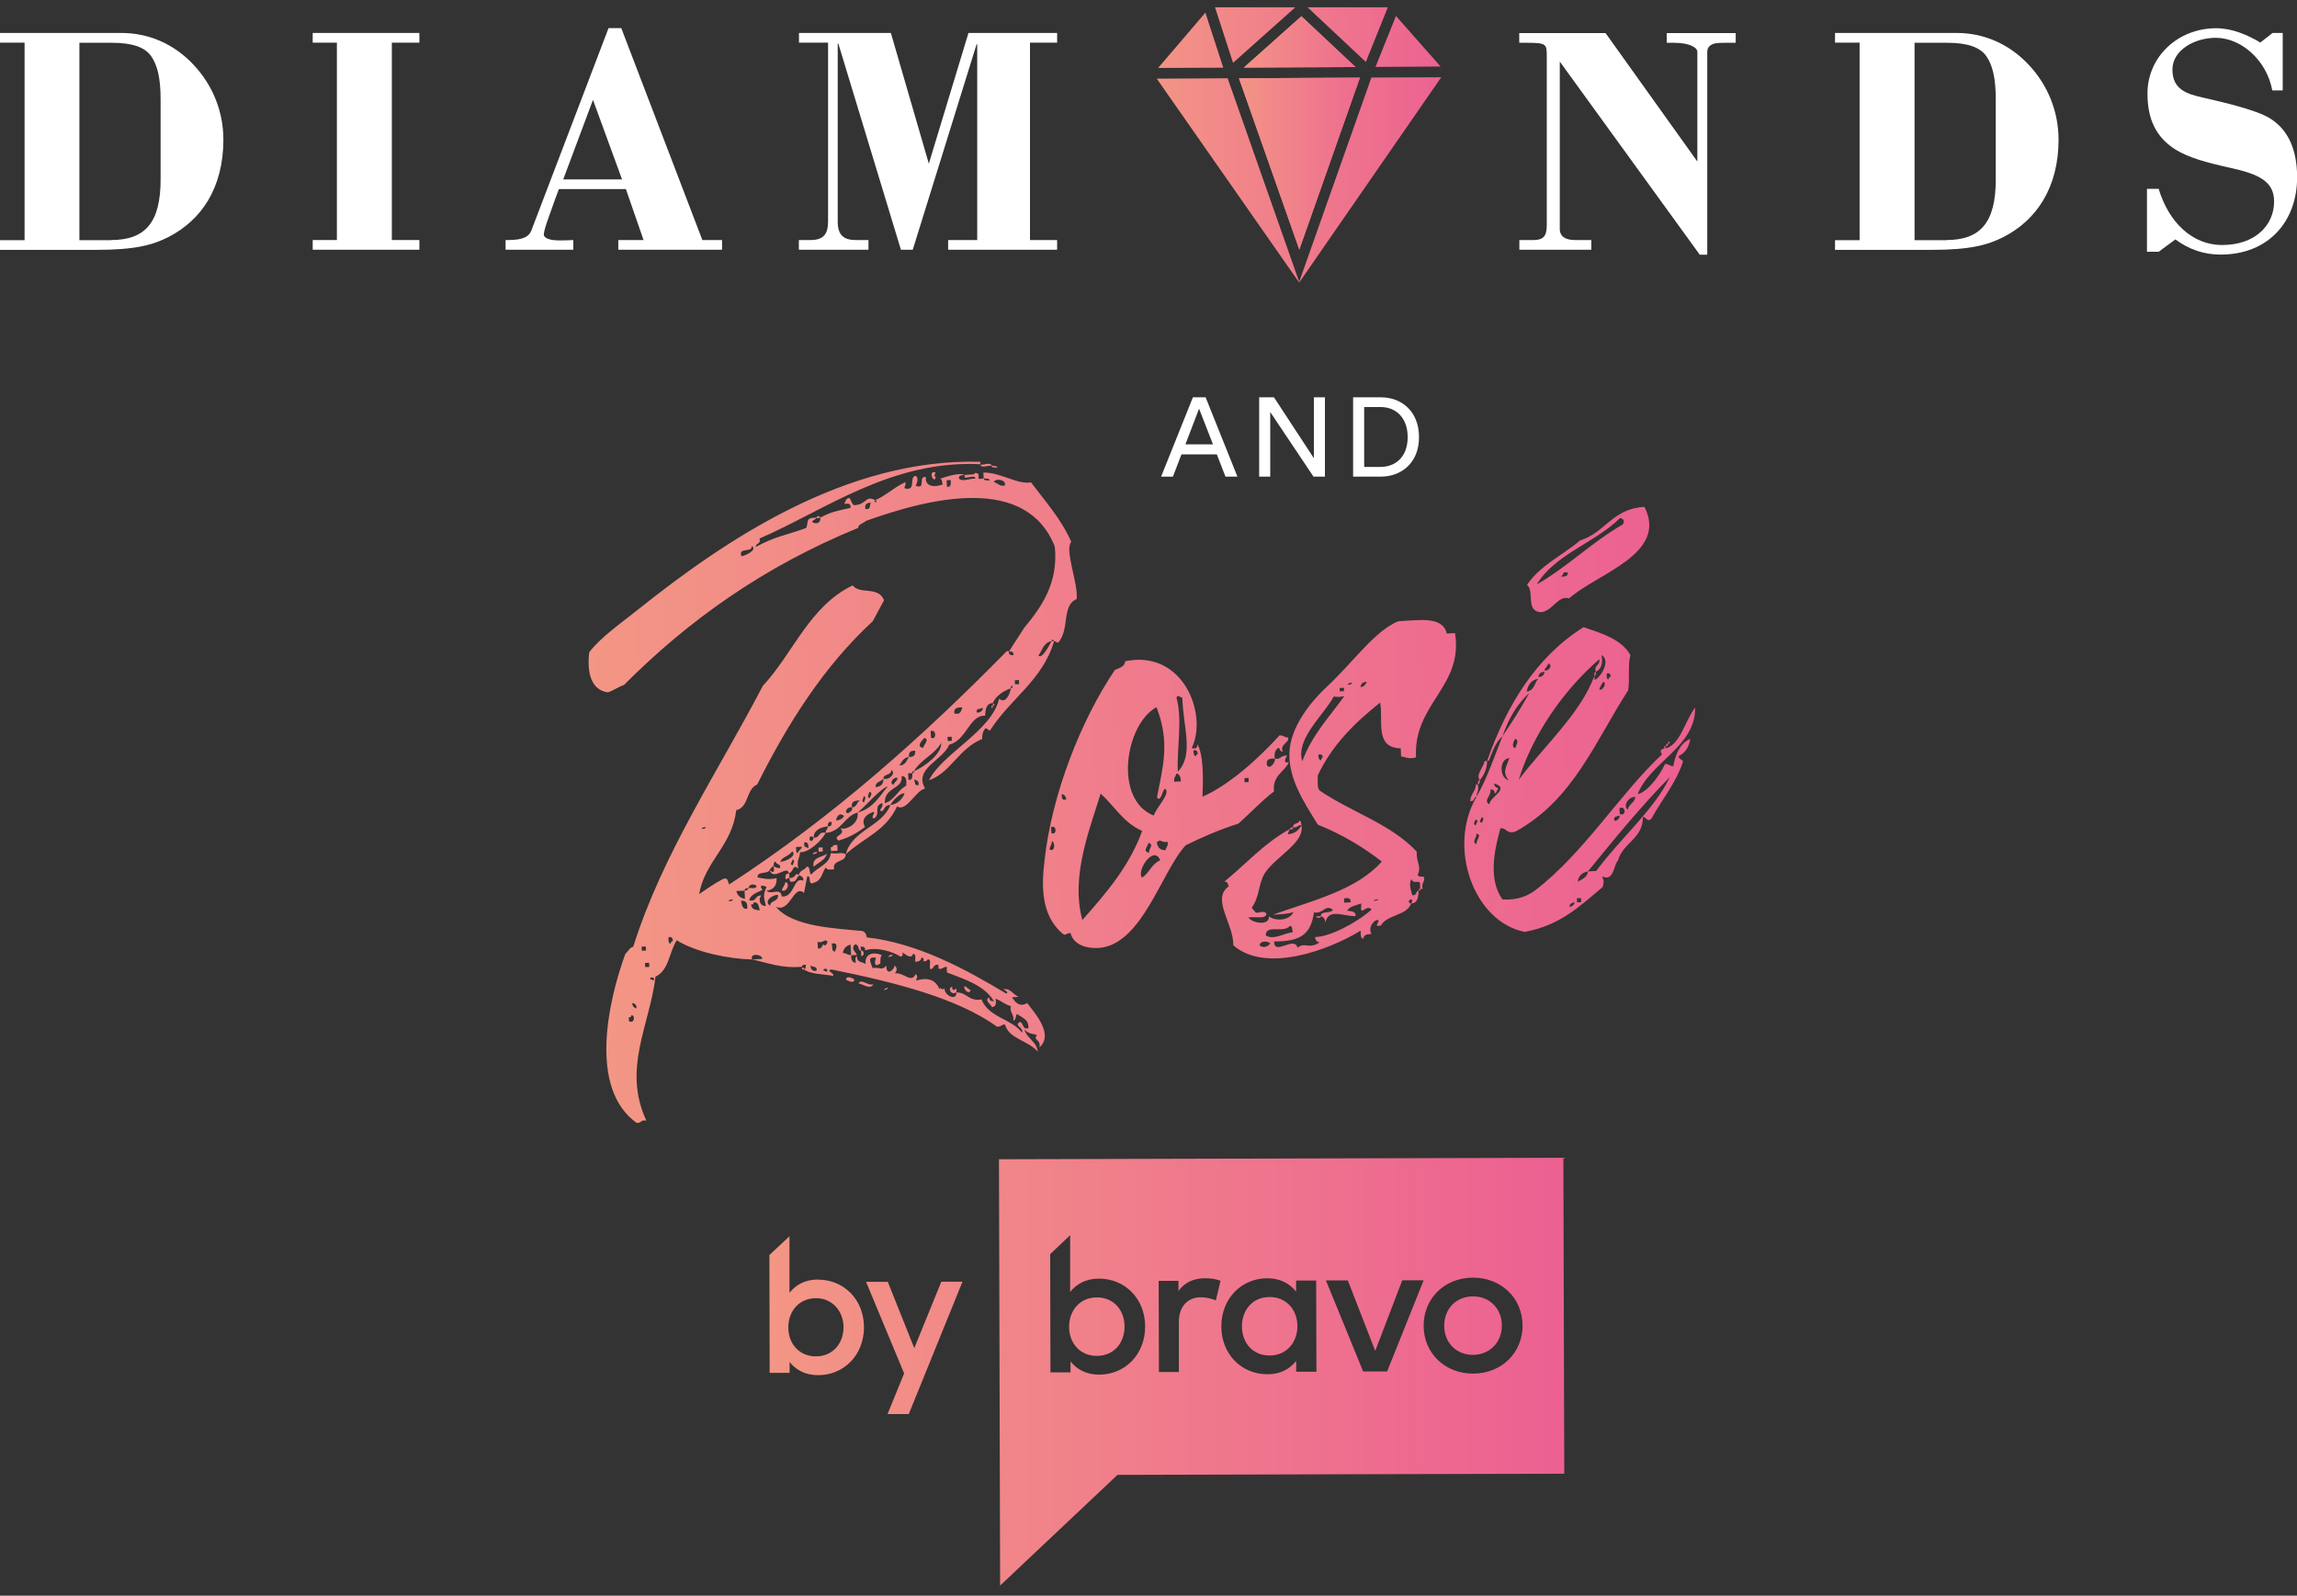 <svg width="131" height="91" viewBox="0 0 131 91" fill="none" xmlns="http://www.w3.org/2000/svg">
<rect x="0" y="0" width="131" height="91" fill="#333333" stroke="none"/>
<g clip-path="url(#clip0_7065_177571)">
<path d="M69.397 25.914H67.379L66.894 27.181H66.219L68.032 22.659H68.758L70.571 27.181H69.889L69.397 25.914ZM67.606 25.339H69.177L68.384 23.307L67.606 25.339Z" fill="white"/>
<path d="M74.909 27.181L72.443 23.497V27.181H71.811V22.659H72.656L74.931 26.132V22.659H75.562V27.181H74.909Z" fill="white"/>
<path d="M77.169 27.181V22.659H78.761C79.921 22.659 80.927 23.446 80.927 24.931C80.927 26.416 79.906 27.181 78.747 27.181H77.162H77.169ZM78.732 26.628C79.576 26.628 80.281 26.067 80.281 24.931C80.281 23.795 79.584 23.213 78.747 23.213H77.8V26.628H78.732Z" fill="white"/>
<path d="M61.405 34.163C60.531 34.535 61.023 35.867 60.355 36.646C60.216 36.646 60.209 36.559 60.113 36.566C60.062 36.428 59.966 36.479 59.974 36.566C59.504 36.639 59.438 37.105 59.218 37.396C59.46 37.571 59.805 36.85 59.974 36.566H60.113C59.475 38.787 57.596 39.864 56.466 41.655C56.37 41.655 56.319 41.568 56.224 41.524C56.084 41.626 56.003 41.859 56.018 42.143C54.675 42.682 54.183 44.109 52.98 44.495C53.75 42.959 56.561 41.692 56.979 39.85C57.376 40.156 57.581 39.587 57.654 39.253C57.75 39.253 57.743 39.202 57.743 39.107C57.647 39.107 57.654 39.158 57.654 39.253C57.192 39.42 56.825 39.668 56.612 40.097C56.238 40.119 56.209 40.447 56.179 40.818C55.284 40.767 55.123 42.23 54.139 42.464C53.765 43.374 52.092 43.832 52.76 44.968C52.202 45.092 51.695 46.33 51.16 45.987C50.521 47.378 49.362 47.713 48.239 48.711C48.591 47.334 50.279 47.16 50.778 45.915C51.196 45.849 51.424 45.602 51.593 45.267C51.446 45.136 50.903 45.631 50.778 45.915C50.492 45.886 50.455 46.119 50.323 46.264C49.993 46.235 50.455 46.024 50.301 45.798C49.795 46.009 50.235 46.366 49.875 46.665H49.78C49.721 46.483 49.861 46.475 49.853 46.293C49.435 46.41 49.075 46.708 49.332 47.16C48.745 47.611 48.231 47.822 47.82 47.939C47.424 47.633 48.319 47.633 47.923 47.233C48.261 47.356 48.995 46.992 48.914 46.337C49.795 46.104 50.139 45.434 50.631 44.844C50.169 45.005 49.457 45.886 48.914 46.337C48.121 46.563 48.026 47.415 47.087 47.502C47.079 47.313 47.219 47.305 47.211 47.123C47.402 47.16 47.439 47.021 47.431 46.876C47.241 46.839 47.204 46.978 47.211 47.123C46.742 47.196 46.419 47.349 46.397 47.771C46.25 47.64 46.154 47.691 46.169 47.873C46.228 48.055 46.404 47.91 46.397 47.771C46.778 47.8 46.661 47.386 47.087 47.502C46.83 47.983 46.11 48.63 45.633 48.601C45.56 49.075 45.42 49.082 45.538 49.541C45.193 49.227 45.266 49.745 44.987 49.803C44.914 49.293 44.114 50.269 43.894 49.628C44.136 49.803 44.18 49.752 44.114 49.38C44.217 49.468 44.312 49.511 44.496 49.504C44.525 49.22 44.254 49.33 44.239 49.14C44.099 49.14 44.151 49.286 44.107 49.38C44.019 49.475 43.923 49.533 43.887 49.628C43.755 49.868 43.182 49.664 43.204 50.036C43.534 50.116 43.967 50.181 44.29 50.072C44.312 50.538 44.092 50.735 43.718 50.8C44.011 51.062 44.511 50.575 44.584 51.128C45.34 51.186 45.23 49.97 45.809 50.225C45.846 50.036 45.699 49.948 45.56 49.912C45.589 49.628 45.92 49.613 46.008 49.424C46.242 49.41 46.118 49.795 46.264 49.876C46.617 49.439 47.321 49.308 47.38 48.652C47.857 48.725 47.894 48.58 48.231 48.703C48.261 49.22 47.446 48.98 47.571 49.577C47.38 49.584 47.153 49.643 47.094 49.461C46.874 49.795 46.852 50.218 46.433 50.334C46.022 50.545 46.316 49.919 46.037 49.977L45.853 50.924C45.259 50.392 45.068 52.089 44.246 51.71C45.2 52.875 47.703 52.941 49.171 53.094C49.318 53.13 49.413 53.269 49.428 53.458C52.319 53.778 55.086 55.278 57.368 56.654C57.559 56.647 57.361 56.465 57.214 56.428C57.589 56.319 57.743 56.683 58.087 56.851L57.713 56.873C57.919 57.193 58.168 57.455 58.579 57.2C58.983 57.739 60.135 58.991 59.276 59.734C59.394 59.261 58.88 59.334 59.144 59.042C58.902 58.911 58.719 59.02 58.418 58.707C58.587 59.261 59.115 59.377 59.188 59.974C58.587 59.304 57.552 59.261 57.317 58.431C57.126 58.394 57.09 58.584 56.855 58.547C54.55 56.887 50.925 55.999 47.402 55.285C47.079 55.395 47.6 55.46 47.512 55.657C46.991 55.54 46.235 55.584 45.839 55.271C45.978 55.271 45.927 55.125 45.971 55.031C45.824 54.994 45.736 55.045 45.743 55.132C44.569 55.242 43.799 54.907 42.896 54.717L43.461 54.688C43.542 54.448 42.734 54.302 42.896 54.717C41.575 54.688 39.718 54.317 38.595 53.625C38.155 54.302 38.162 55.329 37.384 55.7C37.054 58.474 35.484 60.943 36.863 63.913C36.533 63.833 36.592 64.066 36.306 64.037C33.561 62.071 34.676 57.105 35.667 54.39C35.851 54.237 35.887 54.055 36.115 53.989C37.773 48.711 40.973 43.971 43.505 39.114C45.244 37.25 46.147 34.586 48.628 33.384C49.031 33.923 50.088 33.406 50.418 34.229L49.773 35.43C46.984 38 44.936 41.24 43.182 44.742C42.536 45.012 42.727 46.031 41.986 46.206C41.758 48.23 40.203 49.104 39.872 50.989C40.327 50.684 40.738 50.385 41.245 50.123C41.568 50.014 41.494 50.342 41.59 50.436C47.52 46.577 52.613 42.019 57.405 37.148C57.449 37.097 57.5 37.148 57.544 37.148C57.508 37.338 57.647 37.374 57.794 37.367C57.831 37.178 57.691 37.141 57.544 37.148L58.418 35.794C59.438 34.571 60.363 33.217 60.157 31.171C58.535 27.093 53.178 28.346 49.384 29.707C49.252 29.853 48.965 29.867 48.936 30.108C43.578 32.299 39.263 35.372 35.586 39.063C35.264 39.172 34.992 39.376 34.669 39.486C33.671 39.347 33.473 38.284 33.605 37.199C34.265 36.326 35.454 35.517 36.445 34.717C41.333 30.821 48.261 26.118 55.908 26.336V26.474C50.807 26.22 46.998 29.125 43.314 30.712C43.424 31.032 43.094 30.96 43.101 31.193C44.246 30.574 44.767 30.545 45.971 30.115C46.14 29.78 45.89 29.511 46.551 29.525C46.514 29.671 46.323 29.627 46.331 29.773C46.426 29.86 46.808 29.933 46.786 29.518C47.38 29.205 47.659 29.147 48.503 28.965C48.54 28.732 48.393 28.688 48.165 28.746C48.165 28.608 48.253 28.601 48.246 28.506C48.562 28.164 48.496 28.775 48.73 28.812C49.435 28.775 49.362 28.222 49.897 28.52V28.659C50.044 28.608 49.993 28.513 49.897 28.52C50.404 28.353 50.947 27.814 51.637 27.494C51.695 27.727 51.468 27.829 51.659 27.865C52.231 27.974 51.864 27.246 52.187 27.137C52.422 27.174 52.304 27.596 52.216 27.698C52.84 27.945 52.327 27.13 52.803 27.203C52.737 27.814 53.398 27.778 53.765 27.625C53.714 27.53 53.75 27.297 53.603 27.305C53.926 27.195 54.763 26.919 55.005 27.093C54.866 27.093 54.675 27.108 54.682 27.254C54.792 27.53 55.343 27.268 55.629 27.297C55.614 27.064 55.203 27.275 55.013 27.232V27.093C55.38 27.028 55.526 27.115 55.614 26.97C56.084 26.991 55.497 27.443 56.099 27.275C56.099 27.414 56.297 27.407 56.436 27.399C56.436 27.261 56.245 27.319 56.099 27.275L56.084 26.948C57.119 26.948 58.007 27.647 58.799 27.508C59.607 28.586 60.509 29.576 61.096 30.901C60.693 31.346 61.5 33.268 61.405 34.156V34.163ZM35.997 57.907C35.997 57.95 35.997 58.045 35.858 58.008L35.873 58.241C36.21 58.409 36.232 57.848 35.997 57.907ZM36.306 57.513C36.298 57.324 36.247 57.237 36.056 57.2C36.063 57.389 36.166 57.477 36.306 57.513ZM36.606 54.222L36.841 54.208L36.827 53.975L36.592 53.989L36.606 54.222ZM36.797 55.154L37.032 55.14L37.017 54.907L36.783 54.921L36.797 55.154ZM37.304 55.824C37.304 55.729 37.062 55.693 37.069 55.839C37.208 55.839 37.267 56.013 37.304 55.824ZM38.375 53.669C38.375 53.531 38.316 53.392 38.126 53.45C38.126 53.589 38.096 53.778 38.236 53.822C38.28 53.727 38.272 53.676 38.368 53.676L38.375 53.669ZM40.019 47.269C40.114 47.269 40.254 47.254 40.247 47.167C40.203 47.167 40.012 47.182 40.019 47.269ZM41.788 51.295C41.692 51.295 41.553 51.31 41.56 51.397C41.656 51.397 41.795 51.383 41.788 51.295ZM42.691 50.64C42.881 50.633 43.116 50.713 43.153 50.524C43.006 50.392 42.72 50.407 42.691 50.64C42.551 50.64 42.456 50.698 42.463 50.793L41.993 50.815C42.052 51.048 42.206 51.222 42.485 51.259L42.463 50.793C42.602 50.793 42.646 50.735 42.691 50.64ZM42.258 51.368C42.316 51.601 42.331 51.878 42.61 51.82C42.639 51.536 42.588 51.354 42.258 51.368ZM43.498 50.742C43.175 50.902 42.808 51.011 42.727 51.339C43.16 51.456 43.043 51.041 43.417 51.07C43.241 51.266 43.307 51.681 43.681 51.667C43.564 51.208 43.505 51.019 43.718 50.589C43.52 50.458 43.241 50.473 43.49 50.742H43.498ZM43.329 51.922C43.27 51.688 43.256 51.412 42.977 51.47C42.977 51.514 42.977 51.608 42.837 51.572C42.852 51.9 43.138 51.885 43.329 51.922ZM42.867 31.134C42.933 31.549 42.067 31.178 42.287 31.724C42.566 31.666 43.212 31.353 42.867 31.134ZM43.923 51.659C43.909 51.332 44.43 51.448 44.364 51.026C44.033 51.041 43.534 51.397 43.923 51.659ZM45.178 48.55C45.002 48.842 44.584 48.864 44.503 49.148C44.877 49.126 45.472 48.769 45.178 48.55ZM44.584 50.778C44.621 50.633 44.76 50.487 44.797 50.298C45.083 50.378 44.877 50.902 44.584 50.778ZM45.01 49.825L45.024 50.058C44.885 50.058 44.848 50.254 44.789 50.072C44.789 49.934 44.819 49.788 45.01 49.825ZM45.582 49.934C45.398 50.036 45.457 50.312 45.127 50.283C45.032 50.283 45.032 50.196 45.024 50.058C45.406 50.13 45.333 49.664 45.582 49.934ZM45.2 49.016C45.2 49.155 44.98 49.308 45.215 49.344C45.215 49.206 45.391 49.104 45.2 49.016ZM45.853 55.3C45.809 55.3 45.714 55.3 45.751 55.161C45.802 55.205 45.898 55.198 45.853 55.3ZM45.729 48.288L45.398 48.303L45.413 48.536C45.413 48.58 45.413 48.674 45.509 48.623C45.545 48.478 45.736 48.427 45.729 48.288ZM46.11 48.361C46.103 48.172 46.088 47.99 45.861 48.048L45.876 48.281C45.971 48.281 46.022 48.368 46.118 48.361H46.11ZM46.221 55.045C46.235 55.278 46.331 55.416 46.565 55.358C46.646 55.074 46.323 55.183 46.221 55.045ZM47.167 48.689C47.042 49.067 46.675 49.184 46.404 49.431C46.279 48.878 46.896 48.893 47.167 48.689ZM46.367 48.725C46.367 48.587 46.507 48.623 46.595 48.572C46.595 48.711 46.455 48.674 46.367 48.725ZM46.646 54.091C46.881 54.128 46.874 53.938 46.962 53.844C47.02 54.026 47.197 53.829 47.189 53.691C46.991 53.516 47.006 53.793 46.624 53.72L46.646 54.091ZM47.182 55.329C47.182 55.234 46.984 55.198 46.947 55.344C47.087 55.344 47.145 55.518 47.182 55.329ZM46.925 48.558L46.69 48.572L46.675 48.339L46.91 48.325L46.925 48.558ZM47.431 53.815C47.49 53.997 47.409 54.237 47.6 54.273C47.688 54.179 47.85 53.698 47.431 53.815ZM47.52 48.201L47.754 48.186L47.769 48.514L47.395 48.536L47.38 48.303C47.475 48.346 47.52 48.252 47.52 48.201ZM46.793 29.532L46.558 29.547C46.558 29.409 46.742 29.394 46.793 29.532ZM48.136 46.534C47.886 46.315 47.71 46.555 47.681 46.788C47.916 46.774 48.055 46.679 48.136 46.534ZM48.07 54.346C48.261 54.339 48.312 54.477 48.547 54.463C48.518 54.746 48.613 54.878 48.804 54.914C48.797 54.725 48.738 54.586 48.877 54.535C48.848 54.914 49.222 54.849 49.369 54.98C49.295 54.419 49.758 54.259 50.286 54.463C50.198 54.608 50.206 54.746 50.213 54.936C49.897 55.183 49.839 54.958 49.963 54.623C49.391 54.514 49.699 54.965 49.758 55.198C50.272 55.169 50.286 55.358 50.55 55.067C50.536 55.722 51.035 55.278 51.02 55.045C51.174 55.227 51.174 55.314 51.042 55.511C51.556 55.438 51.967 56.115 52.224 55.547C52.378 55.73 52.282 55.73 52.246 55.919C53.038 55.693 53.376 55.955 53.589 56.414C53.626 56.225 53.736 56.545 53.868 56.356C53.846 56.778 54.565 57.113 54.543 56.603C55.152 56.574 55.233 57.127 55.974 56.996C56.407 58.052 57.677 58.081 58.286 58.889C58.41 58.605 57.794 58.496 58.161 58.285C58.396 58.322 58.278 58.744 58.653 58.635C58.675 58.118 58.293 58.045 57.999 57.826C57.911 57.921 57.97 58.154 57.787 58.212C57.86 57.834 57.574 57.804 57.647 57.375C57.317 57.295 57.111 57.076 56.774 56.953C56.833 57.229 56.796 57.419 56.561 57.433C56.561 57.295 56.069 57.04 56.436 56.88C56.4 57.069 56.539 57.106 56.686 57.098C56.121 56.145 54.829 55.788 54.007 55.46L53.992 55.132C53.758 55.147 53.765 55.285 53.53 55.249L53.515 55.016C53.185 54.987 53.295 55.264 53.06 55.271C52.958 55.132 53.17 54.659 52.892 54.717C52.892 54.812 52.752 54.819 52.664 54.819C52.701 54.674 52.657 54.63 52.561 54.594C52.525 54.783 52.429 54.834 52.194 54.849C52.187 54.659 52.268 54.426 52.077 54.39C51.952 54.768 51.607 54.368 51.461 54.324C51.512 54.463 51.468 54.514 51.38 54.565C50.895 54.259 49.985 53.982 49.332 54.2C49.369 54.011 49.23 53.975 49.083 53.982L49.097 54.215C48.907 54.222 49.031 53.844 48.745 53.858C48.525 54.15 48.767 54.23 48.87 54.463L48.54 54.477L48.51 53.873C48.231 53.931 48.099 54.128 48.063 54.361L48.07 54.346ZM48.716 55.853C48.73 56.13 48.341 55.919 48.246 55.875C48.275 55.591 48.664 55.809 48.716 55.853ZM49.039 45.645C48.708 45.66 48.525 45.718 48.591 46.046C48.349 45.966 48.085 46.352 48.371 46.381C48.459 46.286 48.65 46.272 48.591 46.046C48.87 46.031 48.855 45.755 49.039 45.645ZM49.809 56.13C49.64 56.465 49.193 56.115 48.958 56.079C49.134 55.788 49.486 56.239 49.809 56.13ZM49.119 54.528L49.105 54.2C49.295 54.193 49.31 54.521 49.119 54.528ZM49.259 45.398C49.259 45.536 49.083 45.689 49.281 45.769C49.281 45.631 49.457 45.478 49.259 45.398ZM49.574 45.15C49.574 45.288 49.398 45.441 49.596 45.522C49.633 45.376 49.817 45.23 49.574 45.15ZM50.624 56.319C50.624 56.458 50.484 56.421 50.396 56.472C50.44 56.377 50.536 56.37 50.624 56.319ZM50.829 43.912C50.844 44.24 50.367 44.124 50.382 44.4C50.25 44.597 49.919 44.56 49.934 44.888C50.213 44.873 50.396 44.728 50.382 44.4C50.719 44.524 51.123 44.08 50.829 43.912ZM49.67 28.681C49.435 28.644 49.295 28.79 49.354 29.023C49.684 29.103 49.574 28.775 49.67 28.681ZM50.675 54.586C50.675 54.448 50.815 54.484 50.903 54.433C50.903 54.572 50.763 54.535 50.675 54.586ZM51.416 44.262C51.549 45.005 50.411 44.873 50.462 45.806C51.02 45.638 51.182 45.07 51.681 44.808C51.71 44.524 51.695 44.247 51.416 44.262ZM50.969 44.75C51.005 44.56 51.196 44.553 51.182 44.364C50.939 44.284 50.683 44.713 50.969 44.75ZM51.292 43.658C51.622 43.643 51.703 43.403 51.835 43.163C52.121 43.192 52.209 43.053 52.194 42.82C51.908 42.791 51.82 42.929 51.835 43.163C51.505 43.228 51.424 43.461 51.292 43.658ZM53.677 42.369C53.288 43.046 52.503 43.315 52.114 43.992C52.018 43.949 52.026 44.044 52.026 44.087L51.791 44.102L51.813 44.473C52.048 44.51 52.04 44.276 52.026 44.087C52.121 44.131 52.114 44.036 52.114 43.992C52.803 43.679 53.714 42.973 53.677 42.369ZM52.136 44.459C52.194 44.641 52.158 44.83 52.385 44.772C52.422 44.582 52.327 44.495 52.136 44.459ZM52.649 42.653C52.649 42.514 53.046 42.165 52.715 42.085C52.583 42.23 52.224 42.58 52.649 42.653ZM53.097 42.07C53.435 42.238 53.398 41.539 53.075 41.699L53.097 42.07ZM54.535 56.356L54.55 56.589C54.227 56.792 54.022 56.334 54.301 56.276C54.315 56.508 54.403 56.501 54.543 56.356H54.535ZM53.354 26.948C53.317 27.093 53.222 27.188 53.369 27.181C53.303 27.698 52.877 26.788 53.354 26.948ZM54.271 42.012L54.036 42.027L54.051 42.26L54.286 42.245L54.271 42.012ZM55.005 56.239C55.152 56.276 55.203 56.414 55.35 56.458C55.321 56.742 54.925 56.479 55.005 56.239ZM54.888 40.345C54.557 40.316 54.374 40.418 54.433 40.694C54.814 40.767 54.8 40.534 54.888 40.345ZM54.22 27.377L53.985 27.392L54.007 27.763C54.242 27.8 54.235 27.567 54.22 27.377ZM56.069 40.374C55.886 40.432 55.644 40.396 55.702 40.629C55.937 40.665 56.025 40.52 56.069 40.374ZM56.627 40.257C56.627 40.301 56.627 40.396 56.539 40.352C56.539 40.308 56.539 40.214 56.627 40.257ZM55.923 26.496C56.113 26.533 56.524 26.329 56.539 26.562C56.348 26.526 55.937 26.729 55.923 26.496ZM56.627 40.257V40.119C56.715 40.119 56.767 40.206 56.627 40.257ZM56.539 26.555C56.686 26.591 56.869 26.54 56.877 26.678C56.73 26.642 56.546 26.693 56.539 26.555ZM56.678 27.487C56.921 27.567 57.023 27.749 57.302 27.691C57.427 27.355 56.759 27.254 56.678 27.487ZM58.11 38.779L57.875 38.794L57.889 39.027L58.124 39.012L58.11 38.779ZM73.514 43.454C73.264 44.029 72.56 44.204 72.655 45.136C71.929 45.689 71.305 46.373 70.63 46.97C69.566 47.305 68.597 47.728 67.628 48.201C66.241 49.672 65.14 53.895 62.652 54.062C61.992 54.099 61.229 53.902 61.053 53.21C60.722 53.225 60.825 53.407 60.583 53.232C59.35 52.169 59.401 50.487 59.57 49.075C59.988 45.267 61.654 41.066 63.584 38.204C63.812 38.102 64.142 38.037 64.171 37.709C67.481 37.025 68.898 40.745 67.966 42.66C68.157 42.74 68.34 42.638 68.281 42.413C68.648 43.097 68.619 44.357 68.582 45.434C70.153 44.75 71.863 43.163 72.971 41.939C73.206 41.925 73.257 42.063 73.448 42.056C73.602 42.325 72.949 42.456 73.162 42.864C72.971 42.871 73.008 42.682 72.912 42.646C72.729 42.748 72.648 42.988 72.707 43.264C72.376 43.235 72.193 43.337 72.252 43.614C72.362 43.934 72.765 43.497 72.707 43.264C73.037 43.344 73.03 43.061 73.404 43.09C73.316 43.235 73.147 43.57 73.514 43.461V43.454ZM59.981 47.975C59.996 48.208 59.856 48.259 59.864 48.449C60.201 48.616 60.172 47.968 59.981 47.975ZM59.944 47.182L59.959 47.509C60.297 47.677 60.26 46.978 59.944 47.182ZM60.803 45.594C60.796 45.405 60.693 45.318 60.553 45.281C60.561 45.471 60.524 45.66 60.803 45.594ZM65.14 47.386C64.076 46.927 63.555 45.966 62.77 45.259C62.205 47.16 61.031 49.934 61.728 52.468C63.063 50.953 64.399 49.431 65.14 47.386ZM65.984 45.471C66.278 43.869 66.769 42.391 65.955 40.33C64.164 41.313 63.496 45.602 65.801 46.512C65.918 46.082 66.821 45.194 66.432 44.983C66.293 45.085 66.19 45.791 65.984 45.471ZM66.168 49.06C65.793 48.143 64.788 49.694 65.133 50.05C65.544 49.795 65.661 49.279 66.168 49.06ZM65.507 48.07C65.427 48.31 65.155 48.558 65.537 48.63C65.478 48.449 65.845 48.15 65.507 48.07ZM66.586 48.012C66.212 48.077 66.197 47.8 65.977 48.041C65.992 48.317 66.19 48.499 66.469 48.485C66.505 48.296 66.645 48.245 66.586 48.012ZM67.349 44.56C67.335 44.328 67.283 44.145 67.092 44.109C67.056 44.298 66.916 44.349 66.975 44.582L67.349 44.56ZM67.43 39.784C67.291 39.784 67.136 39.566 67.1 39.799C67.445 41.044 67.107 42.748 67.173 44.007C68.112 43.024 67.467 41.466 67.43 39.784ZM68.311 43.017C68.311 42.879 68.252 42.74 68.061 42.798C68.061 42.937 68.076 43.126 68.223 43.119C68.223 43.075 68.223 42.98 68.311 43.024V43.017ZM71.202 44.364L70.967 44.378L70.982 44.611L71.217 44.597L71.202 44.364ZM73.448 47.575C73.874 47.553 74.094 47.305 74.226 47.065C74.417 48.084 72.758 48.82 72.105 49.839C71.76 50.465 71.841 51.113 71.4 51.747C71.4 51.841 71.503 51.885 71.555 51.972C71.709 52.198 71.929 51.863 72.222 52.082C72.244 52.453 71.569 52.256 71.195 52.322C71.4 52.642 72.398 52.824 72.369 52.264C72.809 52.569 73.558 52.482 73.771 52.009C73.492 52.118 73.074 52.14 72.597 52.162C74.908 51.346 77.382 50.749 78.805 49.133C77.727 48.296 76.508 47.568 75.158 47.029C74.336 45.711 73.514 44.444 73.536 42.995C73.551 41.408 74.886 39.886 75.694 39.143C77.132 37.811 78.402 35.969 79.745 35.43C80.919 35.372 82.277 35.117 82.511 36.129L82.981 36.107C83.473 39.172 80.596 40.112 80.757 43.192C80.339 43.308 80.192 43.177 79.906 43.141L79.884 42.675C78.372 42.66 78.901 41.044 78.71 40.068C77.264 41.218 75.958 42.5 75.151 44.225C75.165 44.553 75.092 44.975 75.29 45.106C77.095 46.322 79.348 47.007 80.794 48.565C80.779 49.22 81.073 49.395 80.86 49.868C80.86 50.007 81.007 49.999 81.198 49.992C81.308 50.312 81.029 50.327 81.139 50.698H81L80.978 50.334C80.875 50.196 80.603 50.444 80.493 50.123C80.325 50.458 80.479 50.778 80.545 51.055C80.831 51.084 80.721 50.815 80.912 50.8C80.882 51.179 80.853 51.507 80.479 51.521C80.523 51.426 80.611 51.325 80.464 51.288C80.281 51.346 80.332 51.528 80.479 51.521C80.229 52.235 79.099 52.154 78.754 52.781C78.196 52.904 78.879 52.446 78.504 52.468C78.182 52.628 78.064 53.006 78.218 53.276C77.932 53.247 77.749 53.349 77.763 53.531C77.572 53.538 77.609 53.261 77.602 53.072C75.862 54.142 72.215 55.547 70.336 53.909C70.366 52.693 69.067 51.259 70.072 50.553C70.013 50.371 70.013 50.276 69.823 50.283C71.041 49.286 72.068 48.114 73.536 47.291C73.536 47.429 73.448 47.436 73.455 47.575H73.448ZM72.442 53.793C72.296 53.662 71.87 53.633 71.833 53.916C72.031 54.091 72.354 53.982 72.442 53.793ZM73.573 52.803C73.169 53.247 72.2 52.686 72.186 53.341C72.626 53.647 73.264 53.196 73.734 53.166C73.683 53.028 73.712 52.795 73.573 52.803ZM77.653 51.521C77.33 51.63 76.956 51.696 76.824 51.936C77.059 51.972 77.345 51.958 77.308 52.242C76.648 52.278 75.774 51.761 75.584 52.613C75.569 52.38 75.474 52.293 75.327 52.249C75.312 51.922 75.885 52.125 76.017 51.885C75.576 51.536 75.466 52.147 74.938 52.031C74.762 53.21 74.27 53.698 72.663 53.691C72.663 54.535 73.822 53.349 73.998 54.047C74.453 53.698 74.615 54.157 75.253 53.749C75.106 53.713 75.011 53.618 75.004 53.436C75.804 53.436 77.323 52.664 78.226 51.87C77.881 51.514 77.543 52.417 77.638 51.528L77.653 51.521ZM73.756 47.182C73.756 47.276 73.668 47.327 73.529 47.283C73.573 47.233 73.617 47.189 73.756 47.182ZM74.108 46.788C74.204 46.832 74.211 46.927 74.219 47.065C74.028 47.029 73.991 47.218 73.756 47.182C73.698 46.905 74.079 47.021 74.116 46.788H74.108ZM74.27 43.417C74.806 41.939 75.833 40.862 76.67 39.697C76.295 39.762 76.435 39.755 76.061 39.726C75.503 40.782 73.874 42.129 74.27 43.417ZM75.055 52.264L75.334 52.249C75.334 52.344 75.106 52.402 75.055 52.264ZM75.187 43.039C75.187 43.133 75.202 43.366 75.349 43.359C75.349 43.264 75.349 43.221 75.437 43.214C75.437 43.075 75.378 42.98 75.195 43.039H75.187ZM76.648 51.244L76.662 51.477L77.037 51.456C77.022 51.222 76.927 51.179 76.648 51.244ZM76.406 39.238V39.427L76.648 39.413V39.224L76.406 39.238ZM76.875 39.071C76.963 39.02 77.11 39.056 77.103 38.918C77.015 38.969 76.868 38.932 76.875 39.071ZM77.947 38.881C77.712 38.896 77.624 38.99 77.587 39.18C77.778 39.172 77.866 39.071 77.947 38.881ZM78.358 51.39C78.446 51.339 78.593 51.375 78.585 51.288C78.49 51.288 78.35 51.303 78.358 51.39ZM81.007 50.698C81.007 50.742 81.007 50.793 80.919 50.793C80.919 50.698 80.919 50.655 81.007 50.698ZM96.397 42.15C96.323 42.573 96.155 42.908 95.736 43.119C95.744 43.308 95.934 43.294 95.986 43.432C95.575 44.67 94.775 45.602 94.173 46.701C93.946 46.898 93.931 46.621 93.696 46.585C93.711 47.844 92.544 48.048 92.272 49.089C92.045 49.242 92.052 50.32 91.377 49.977C91.487 50.349 91.48 50.203 91.406 50.582C90.049 51.725 88.97 52.766 86.966 53.145C84.06 52.591 82.519 48.317 84.214 45.427C84.823 44.364 85.227 43.133 85.689 41.983C86.218 41.211 86.739 40.389 87.216 39.522C86.497 40.17 86.019 41.029 85.689 41.983C85.286 42.333 85.124 42.857 84.911 43.381H84.816C85.924 40.243 87.575 37.491 90.313 35.765C91.37 36.129 92.471 36.45 92.984 37.36C92.823 37.928 92.962 38.765 92.852 39.376C90.973 42.274 89.733 45.616 86.43 47.422C85.917 47.589 85.946 47.211 85.572 47.233C85.212 48.514 84.875 50.167 85.689 51.295C86.541 51.346 87.142 51.084 87.546 50.778C90.313 48.674 92.441 45.201 94.782 43.024C94.68 42.842 94.672 42.748 94.907 42.689C94.907 42.595 94.907 42.551 94.995 42.544C94.995 42.587 94.995 42.682 94.907 42.689C95.795 42.595 96.096 41.087 96.676 40.352C96.698 42.595 94.144 43.425 93.395 45.288C93.865 45.216 94.577 44.386 94.958 43.57C95.193 43.556 95.201 43.701 95.435 43.687C95.509 43.214 95.744 42.405 96.389 42.143L96.397 42.15ZM84.214 45.434C84.023 45.441 84.133 45.718 83.847 45.689C83.869 45.267 84.148 45.157 84.177 44.735H84.273C84.383 45.099 84.2 45.157 84.214 45.434ZM84.185 47.538C84.287 47.72 83.877 48.019 84.214 48.143C84.155 47.91 84.566 47.611 84.185 47.538ZM84.155 47.072C84.192 46.927 84.376 46.781 84.141 46.745C84.141 46.839 83.965 46.985 84.155 47.072ZM84.273 44.728C84.317 44.633 84.258 44.495 84.405 44.488C84.361 44.582 84.42 44.721 84.273 44.728ZM84.508 46.592C84.471 46.737 84.287 46.883 84.522 46.919C84.522 46.825 84.698 46.679 84.508 46.592ZM84.816 43.395C84.794 43.912 84.625 44.204 84.398 44.495C84.148 44.182 84.596 43.781 84.669 43.403H84.809L84.816 43.395ZM84.941 45.864C84.963 45.441 86.166 44.961 85.212 44.684C85.227 44.917 85.41 44.91 85.462 44.997C85.322 45.048 85.381 45.238 85.242 45.245C85.242 45.15 85.227 45.012 84.992 45.026C85.102 45.347 84.552 45.66 84.941 45.871V45.864ZM86.049 44.502C85.645 44.058 85.917 43.716 86.078 43.235C85.513 43.264 85.477 44.342 86.049 44.502ZM86.43 42.653C86.43 42.558 86.687 42.172 86.401 42.143C86.357 42.238 86.144 42.624 86.43 42.653ZM86.614 44.473C88.023 42.58 90.144 40.694 90.929 38.546L90.944 38.779C91.311 38.619 91.876 37.658 91.34 37.36C91.414 37.826 91.34 38.153 91.01 38.313C90.893 37.898 91.274 37.971 91.208 37.6C89.175 39.34 87.377 41.954 86.614 44.473ZM87.737 38.707C87.319 38.772 87.142 39.063 87.069 39.442C87.539 39.369 87.509 38.903 87.737 38.707ZM87.084 33.362C87.825 32.248 89.117 31.666 90.115 30.821C91.553 30.377 91.957 29.001 93.784 28.906C95.149 31.593 91.105 32.693 89.484 34.127C88.86 33.923 88.529 34.877 87.876 34.913C86.981 34.862 87.531 33.712 87.091 33.362H87.084ZM87.73 38.612C87.964 38.597 88.052 38.503 88.089 38.313C87.854 38.328 87.766 38.423 87.73 38.612ZM87.641 33.333C89.425 32.307 90.768 30.93 92.558 29.904C92.639 29.715 92.639 29.62 92.397 29.54C90.959 30.967 88.684 31.6 87.641 33.333ZM88.082 38.226C88.324 38.306 88.581 37.92 88.295 37.84C88.258 38.029 88.118 38.08 88.082 38.226ZM89.806 51.463C89.616 51.47 89.528 51.572 89.491 51.71C89.682 51.703 89.77 51.601 89.806 51.463ZM90.166 51.215L89.931 51.23L89.946 51.463L90.181 51.448L90.166 51.215ZM89.403 32.634L89.168 32.649C89.168 32.787 89.08 32.794 89.036 32.889C89.227 32.882 89.462 32.867 89.403 32.634ZM95.237 44.313C93.579 45.987 92.074 47.844 90.562 49.694C90.232 49.759 90.012 49.956 89.983 50.283C90.254 50.13 90.533 50.021 90.562 49.694L91.032 49.672C92.397 47.822 94.342 46.184 95.237 44.313ZM91.01 38.306C91.01 38.401 91.025 38.539 90.929 38.546C90.929 38.452 90.915 38.313 91.01 38.306ZM91.421 38.896C91.333 39.041 91.245 39.187 91.208 39.325C91.45 39.406 91.656 38.881 91.421 38.896ZM91.744 38.736C91.744 38.641 91.781 38.59 91.876 38.59C91.825 38.452 91.817 38.357 91.634 38.415C91.634 38.554 91.605 38.743 91.744 38.736ZM92.067 46.81C92.258 46.803 92.346 46.701 92.382 46.512C92.199 46.57 92.008 46.534 92.067 46.81ZM92.375 46.424C92.764 46.592 92.727 45.893 92.36 46.097L92.375 46.424ZM92.83 46.169C92.911 45.842 93.234 45.776 93.263 45.449C92.881 45.42 92.537 45.951 92.83 46.169ZM95.002 42.551C95.002 42.507 95.039 42.405 95.135 42.405C95.135 42.5 95.098 42.551 95.002 42.551ZM95.135 42.398C95.135 42.354 95.135 42.26 95.223 42.303C95.223 42.398 95.223 42.442 95.135 42.398Z" fill="url(#paint0_linear_7065_177571)"/>
<path d="M6.921 1.879C8.432 1.879 9.886 2.469 11.023 3.678C12.161 4.879 12.74 6.401 12.74 7.974C12.74 9.328 12.425 10.493 11.867 11.432C11.309 12.357 10.546 13.027 9.629 13.507C8.711 13.973 7.728 14.25 5.468 14.25H0V13.696H1.402V2.433H0V1.879H6.921ZM6.341 13.689C8.3 13.689 9.159 12.67 9.159 10.245V5.658C9.159 4.457 8.976 3.7 8.616 3.197C8.264 2.695 7.552 2.44 6.392 2.44H4.528V13.696H6.341V13.689Z" fill="white"/>
<path d="M23.918 1.879V2.433H22.347V13.689H23.918V14.242H17.834V13.689H19.213V2.433H17.834V1.879H23.918Z" fill="white"/>
<path d="M34.706 1.603H35.432L40.056 13.689H41.179V14.242H35.263V13.689H36.702L35.696 10.784H31.873C31.741 11.119 31.572 11.6 31.352 12.226C31.124 12.837 31.014 13.223 31.014 13.376C31.014 13.595 31.388 13.711 31.91 13.711C32.137 13.711 32.335 13.711 32.695 13.689V14.242H28.834V13.689H28.981C29.84 13.689 30.177 13.485 30.302 13.15L34.706 1.603ZM32.115 10.231H35.476L33.818 5.695L32.122 10.231H32.115Z" fill="white"/>
<path d="M50.807 1.879L52.972 9.335L55.233 1.879H60.289V2.433H58.741V13.689H60.289V14.242H54.073V13.689H55.732V2.527H55.695L52.055 14.242H51.38L47.813 2.491H47.776V12.633C47.776 13.449 48.151 13.689 48.819 13.689H49.53V14.242H45.56V13.689H46.235C47.035 13.689 47.226 13.267 47.226 12.619V2.433H45.567V1.879H50.807Z" fill="white"/>
<path d="M91.561 1.879L96.801 9.211V2.957C96.801 2.695 96.316 2.44 95.48 2.44H95.054V1.887H98.988V2.44H98.408C97.865 2.44 97.733 2.476 97.608 2.549C97.439 2.644 97.366 2.79 97.366 2.957V14.526H96.94L88.955 3.51V13.041C88.955 13.507 89.293 13.689 89.836 13.689H90.753V14.242H86.651V13.689H87.451C88.141 13.689 88.214 13.34 88.214 12.779V3.234C88.214 2.527 88.214 2.44 87.113 2.44H86.644V1.887H91.568L91.561 1.879Z" fill="white"/>
<path d="M111.581 1.879C113.093 1.879 114.546 2.469 115.684 3.678C116.821 4.879 117.401 6.401 117.401 7.974C117.401 9.328 117.085 10.493 116.52 11.432C115.963 12.357 115.199 13.027 114.282 13.507C113.365 13.973 112.381 14.25 110.121 14.25H104.653V13.696H106.055V2.433H104.653V1.879H111.574H111.581ZM111.001 13.689C112.961 13.689 113.82 12.67 113.82 10.245V5.658C113.82 4.457 113.636 3.7 113.277 3.197C112.924 2.695 112.212 2.44 111.053 2.44H109.189V13.696H111.001V13.689Z" fill="white"/>
<path d="M129.606 1.879H130.185V5.156H129.591C129.275 3.452 127.837 2.156 126.362 2.156C125.188 2.156 123.896 2.841 123.896 3.969C123.896 5.098 124.696 5.36 125.687 5.578C126.861 5.84 128.505 6.248 129.253 6.634C130.318 7.187 131.007 8.279 131.007 10.114C131.007 12.612 129.386 14.519 126.641 14.519C125.687 14.519 124.828 14.221 124.065 13.653L123.111 14.359H122.443V10.77H123.111C123.69 12.692 125.034 13.973 126.729 13.973C128.615 13.973 129.694 12.845 129.694 11.49C129.694 10.362 128.857 9.932 127.176 9.568C125.833 9.27 124.828 8.993 124.079 8.534C122.957 7.828 122.472 6.794 122.472 5.331C122.472 3.241 124.204 1.61 126.391 1.61C127.287 1.61 128.167 1.981 128.908 2.426L129.598 1.887L129.606 1.879Z" fill="white"/>
<path d="M73.874 0.416H69.294L70.322 3.583L73.874 0.416Z" fill="url(#paint1_linear_7065_177571)"/>
<path d="M79.15 0.416H74.571L77.895 3.532L79.15 0.416Z" fill="url(#paint2_linear_7065_177571)"/>
<path d="M74.094 16.077L70.013 4.464L65.97 4.486L74.094 16.114L82.196 4.406L78.211 4.421L74.094 16.077Z" fill="url(#paint3_linear_7065_177571)"/>
<path d="M68.744 0.722L66.05 3.875L69.764 3.86L68.744 0.722Z" fill="url(#paint4_linear_7065_177571)"/>
<path d="M82.159 3.794L79.613 0.911L78.446 3.816L82.159 3.794Z" fill="url(#paint5_linear_7065_177571)"/>
<path d="M74.101 14.235L77.558 4.428L70.659 4.464L74.101 14.235Z" fill="url(#paint6_linear_7065_177571)"/>
<path d="M74.101 14.235L77.558 4.428L70.659 4.464L74.101 14.235Z" fill="url(#paint7_linear_7065_177571)"/>
<path d="M74.219 0.926L70.938 3.853L77.308 3.824L74.219 0.926Z" fill="url(#paint8_linear_7065_177571)"/>
<path d="M74.219 0.926L70.938 3.853L77.308 3.824L74.219 0.926Z" fill="url(#paint9_linear_7065_177571)"/>
<path d="M46.661 72.971C45.912 72.971 45.391 73.269 45.024 73.728V70.503L43.879 71.573L43.894 78.293H45.032V77.674C45.399 78.126 45.92 78.424 46.668 78.424C48.129 78.424 49.273 77.274 49.273 75.694C49.273 74.107 48.114 72.971 46.654 72.978L46.661 72.971ZM46.536 77.354C45.597 77.354 44.958 76.648 44.958 75.701C44.958 74.755 45.589 74.041 46.529 74.034C47.468 74.027 48.107 74.784 48.107 75.687C48.107 76.59 47.52 77.347 46.536 77.354ZM54.895 73.087L51.828 80.645H50.617L51.563 78.323L49.391 73.102H50.631L52.143 76.881L53.684 73.095H54.895V73.087ZM84.001 73.932C83.062 73.932 82.365 74.624 82.365 75.607C82.365 76.59 83.077 77.274 84.009 77.267C84.941 77.259 85.653 76.575 85.653 75.592C85.653 74.609 84.933 73.925 84.001 73.932ZM62.55 73.99C61.61 73.99 60.972 74.711 60.972 75.665C60.972 76.619 61.618 77.332 62.557 77.325C63.54 77.325 64.135 76.568 64.135 75.65C64.135 74.74 63.533 73.983 62.55 73.99ZM56.972 66.105L57.038 90.423L63.731 84.111L77.47 84.074L89.212 84.045L89.161 66.025L56.972 66.112V66.105ZM62.696 78.395C61.948 78.395 61.419 78.097 61.053 77.645V78.264H59.908L59.893 71.522L61.031 70.444V73.677C61.405 73.219 61.926 72.92 62.682 72.92C64.15 72.92 65.309 74.056 65.309 75.65C65.309 77.245 64.164 78.388 62.696 78.395ZM69.353 74.172C69.111 74.049 68.758 73.983 68.48 73.983C67.753 73.983 67.232 74.493 67.232 75.381V78.242H66.094L66.08 73.044H67.21V73.626C67.562 73.124 68.091 72.898 68.729 72.898C69.081 72.898 69.346 72.942 69.61 73.044L69.338 74.165L69.353 74.172ZM75.07 78.228H73.925V77.609C73.558 78.075 73.03 78.373 72.281 78.373C70.813 78.373 69.654 77.238 69.654 75.643C69.654 74.056 70.799 72.905 72.266 72.898C73.015 72.898 73.551 73.197 73.918 73.663V73.029H75.062L75.077 78.228H75.07ZM79.099 78.213H77.741L75.62 73.022H76.868L78.431 77.041L79.972 73.015H81.191L79.106 78.221L79.099 78.213ZM84.016 78.337C82.394 78.337 81.198 77.165 81.191 75.607C81.191 74.049 82.379 72.869 84.001 72.862C85.623 72.862 86.827 74.034 86.834 75.592C86.834 77.15 85.638 78.33 84.016 78.337ZM72.406 73.968C71.422 73.968 70.828 74.726 70.828 75.643C70.828 76.561 71.43 77.31 72.413 77.303C73.353 77.303 73.991 76.582 73.991 75.629C73.991 74.682 73.345 73.961 72.406 73.968Z" fill="url(#paint10_linear_7065_177571)"/>
</g>
<defs>
<linearGradient id="paint0_linear_7065_177571" x1="33.851" y1="45.806" x2="96.793" y2="42.559" gradientUnits="userSpaceOnUse">
<stop stop-color="#F39685"/>
<stop offset="1" stop-color="#EC6092"/>
</linearGradient>
<linearGradient id="paint1_linear_7065_177571" x1="65.456" y1="2.003" x2="82.879" y2="2.003" gradientUnits="userSpaceOnUse">
<stop stop-color="#F39685"/>
<stop offset="1" stop-color="#EC6092"/>
</linearGradient>
<linearGradient id="paint2_linear_7065_177571" x1="65.456" y1="1.974" x2="82.879" y2="1.974" gradientUnits="userSpaceOnUse">
<stop stop-color="#F39685"/>
<stop offset="1" stop-color="#EC6092"/>
</linearGradient>
<linearGradient id="paint3_linear_7065_177571" x1="65.456" y1="10.26" x2="82.879" y2="10.26" gradientUnits="userSpaceOnUse">
<stop stop-color="#F39685"/>
<stop offset="1" stop-color="#EC6092"/>
</linearGradient>
<linearGradient id="paint4_linear_7065_177571" x1="65.456" y1="2.302" x2="82.879" y2="2.302" gradientUnits="userSpaceOnUse">
<stop stop-color="#F39685"/>
<stop offset="1" stop-color="#EC6092"/>
</linearGradient>
<linearGradient id="paint5_linear_7065_177571" x1="65.456" y1="2.36" x2="82.879" y2="2.36" gradientUnits="userSpaceOnUse">
<stop stop-color="#F39685"/>
<stop offset="1" stop-color="#EC6092"/>
</linearGradient>
<linearGradient id="paint6_linear_7065_177571" x1="65.456" y1="9.335" x2="82.879" y2="9.335" gradientUnits="userSpaceOnUse">
<stop stop-color="#F39685"/>
<stop offset="1" stop-color="#EC6092"/>
</linearGradient>
<linearGradient id="paint7_linear_7065_177571" x1="70.278" y1="9.335" x2="79.517" y2="9.335" gradientUnits="userSpaceOnUse">
<stop stop-color="#F39685"/>
<stop offset="1" stop-color="#EC6092"/>
</linearGradient>
<linearGradient id="paint8_linear_7065_177571" x1="65.456" y1="2.389" x2="82.878" y2="2.389" gradientUnits="userSpaceOnUse">
<stop stop-color="#F39685"/>
<stop offset="1" stop-color="#EC6092"/>
</linearGradient>
<linearGradient id="paint9_linear_7065_177571" x1="70.278" y1="2.389" x2="79.517" y2="2.389" gradientUnits="userSpaceOnUse">
<stop stop-color="#F39685"/>
<stop offset="1" stop-color="#EC6092"/>
</linearGradient>
<linearGradient id="paint10_linear_7065_177571" x1="43.887" y1="78.221" x2="89.212" y2="78.221" gradientUnits="userSpaceOnUse">
<stop stop-color="#F39685"/>
<stop offset="1" stop-color="#EC6092"/>
</linearGradient>
<clipPath id="clip0_7065_177571">
<rect width="131" height="90" fill="white" transform="translate(0 0.416)"/>
</clipPath>
</defs>
</svg>

